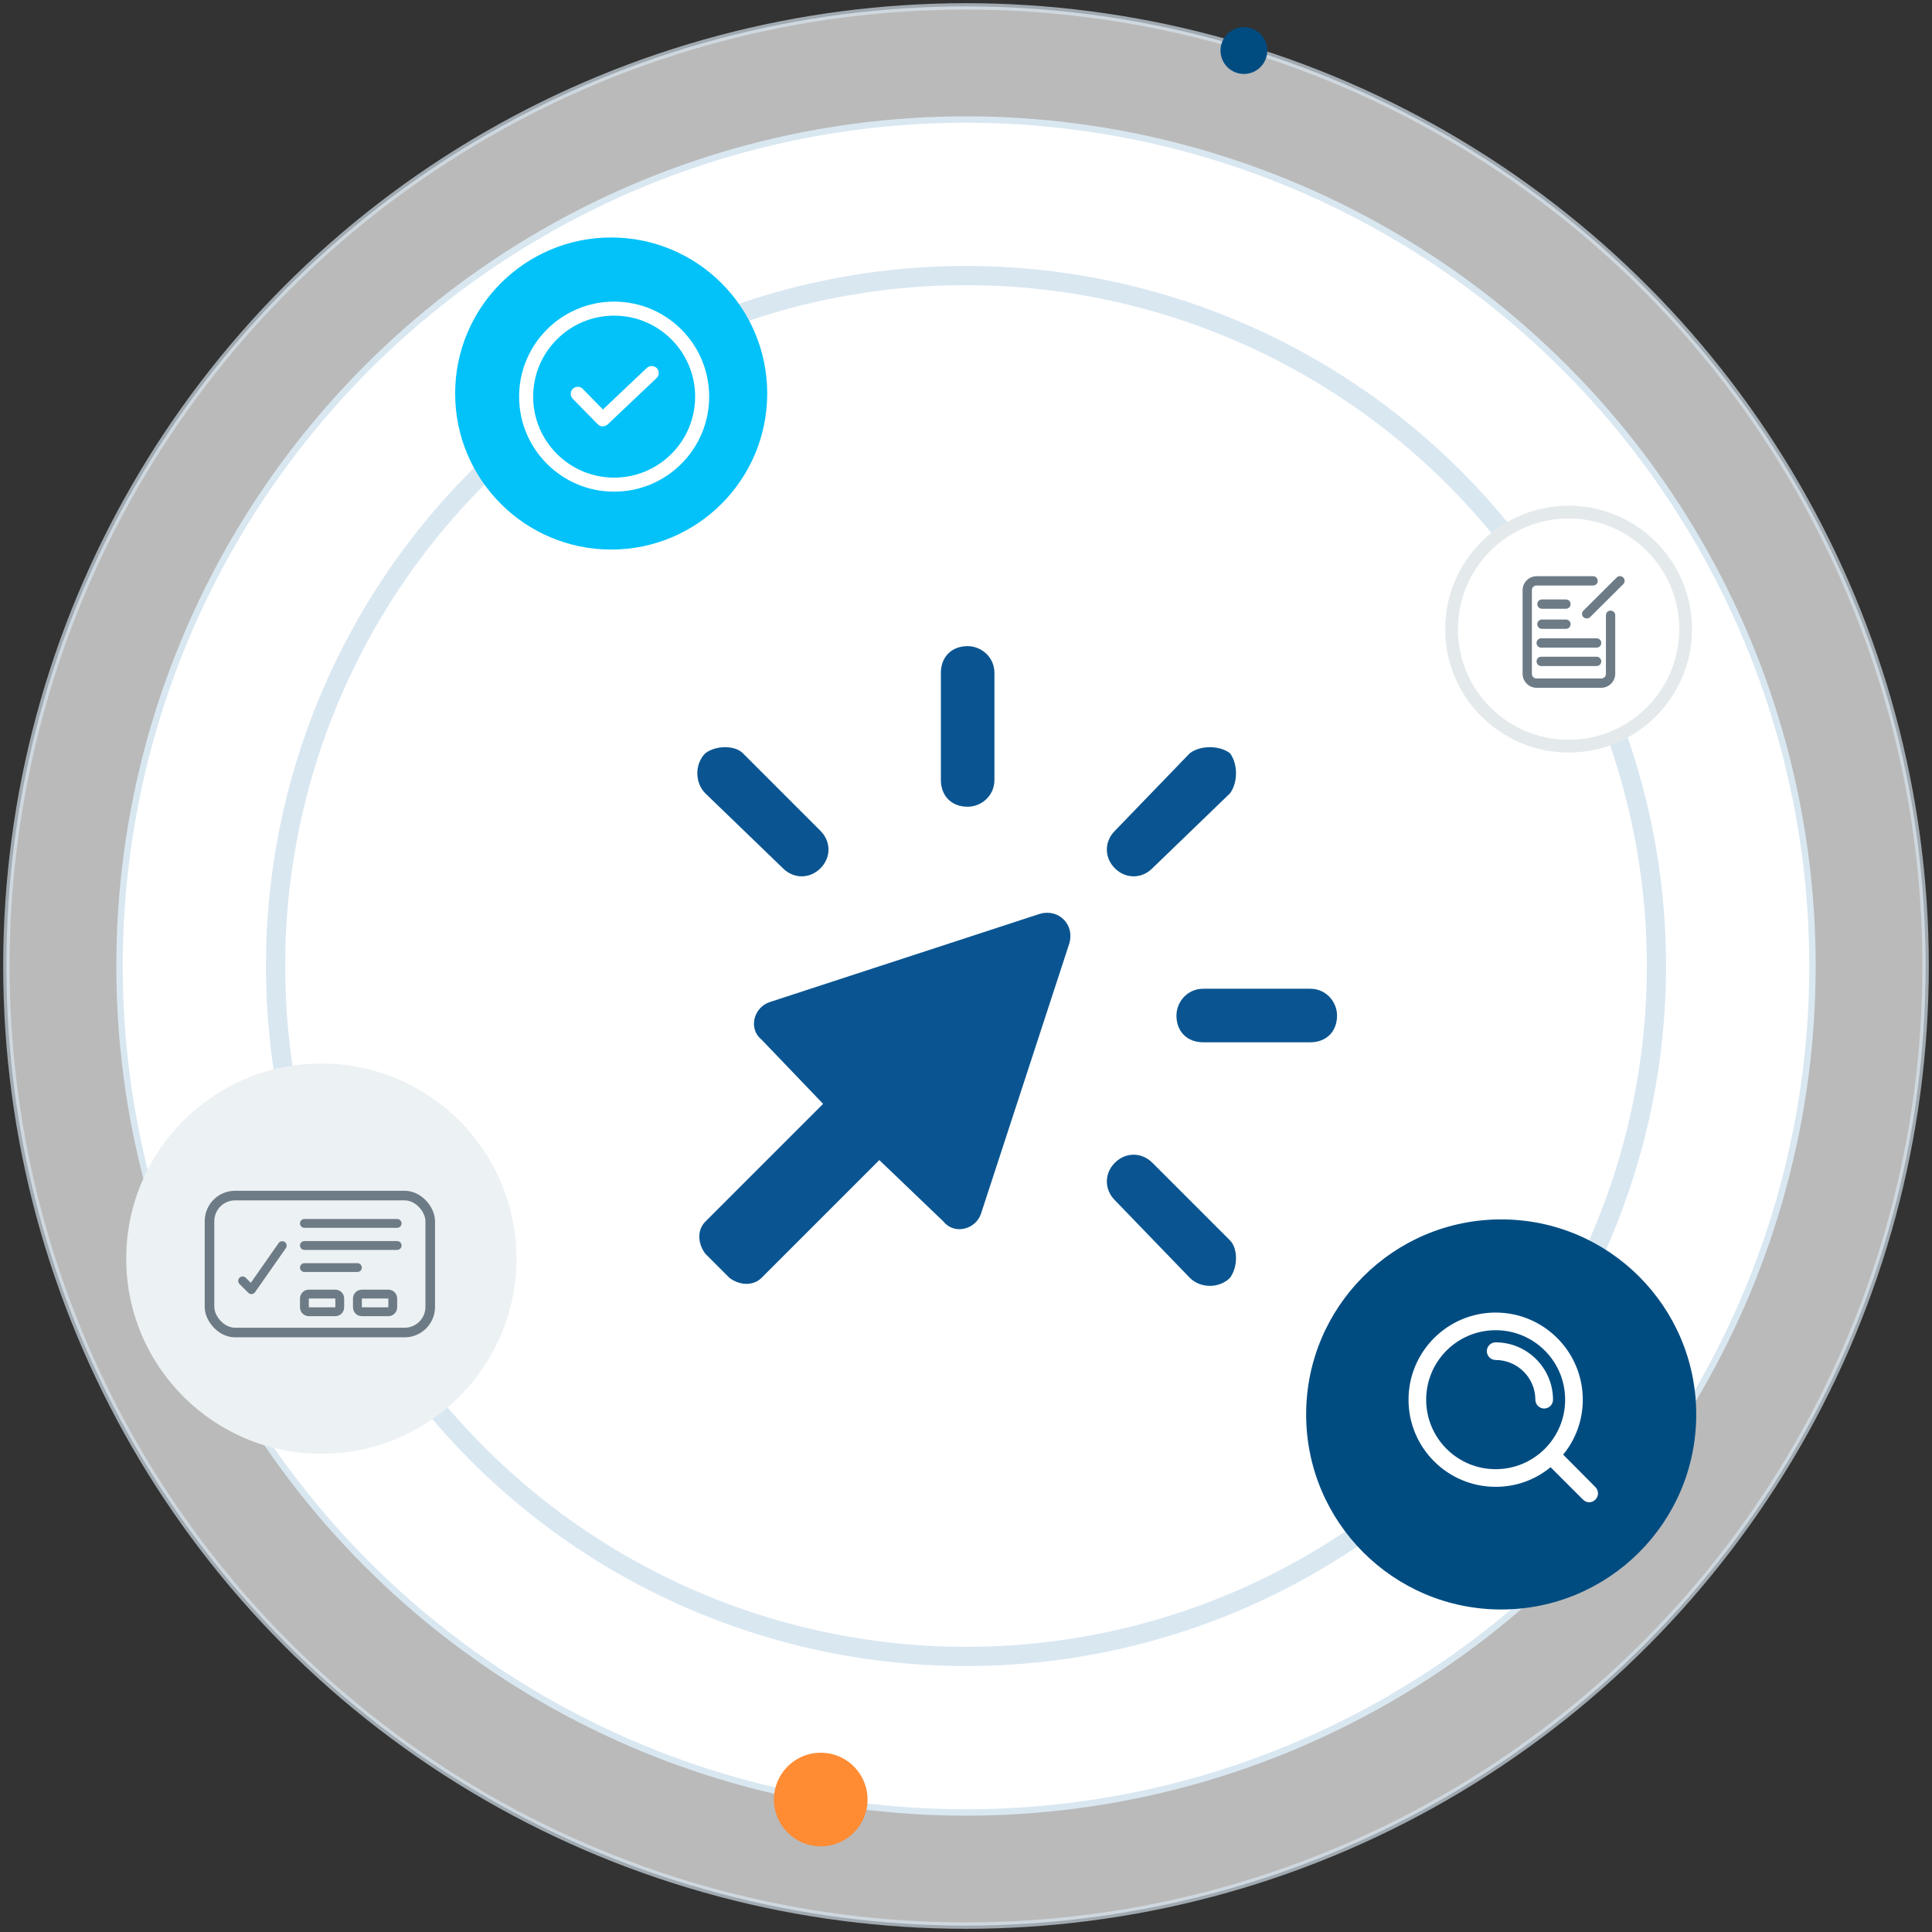 <svg xmlns="http://www.w3.org/2000/svg" xmlns:xlink="http://www.w3.org/1999/xlink" width="302" height="302" viewBox="0 0 302 302">
    <rect x="0" y="0" width="302" height="302" fill="#333333" stroke="none"/>
    <defs>
        <circle id="qimppjcf8a" cx="150" cy="150" r="132.317"/>
        <circle id="49gvtk7dsb" cx="150" cy="150" r="107.927"/>
    </defs>
    <g fill="none" fill-rule="evenodd">
        <g>
            <g>
                <g transform="translate(-190 -813) translate(191 814)">
                    <g>
                        <circle cx="150" cy="150" r="150" fill="#FFF" stroke="#D9E7F1" opacity=".664"/>
                        <use fill="#FFF" stroke="#D9E7F1" opacity=".8" xlink:href="#qimppjcf8a"/>
                        <use fill="#FFF" stroke="#D9E7F1" stroke-width="3" xlink:href="#49gvtk7dsb"/>
                    </g>
                    <circle cx="127.293" cy="280.293" r="7.317" fill="#FF8B33"/>
                    <g transform="translate(17.902 165.244)">
                        <circle cx="31.329" cy="30.5" r="30.5" fill="#ECF1F3"/>
                        <g transform="translate(13.098 19.756)">
                            <g fill="#6D7B86" fill-rule="nonzero">
                                <path d="M11.323 15.19h4.143c.763 0 1.381-.618 1.381-1.381v-1.38c0-.764-.618-1.382-1.38-1.382h-4.144c-.762 0-1.38.618-1.38 1.381v1.381c0 .763.618 1.38 1.38 1.38zm0-2.762h4.143v1.381h-4.143v-1.38zM23.751 11.047H19.61c-.763 0-1.381.618-1.381 1.381v1.381c0 .763.618 1.38 1.38 1.38h4.143c.763 0 1.381-.617 1.381-1.38v-1.38c0-.764-.618-1.382-1.38-1.382zM19.61 13.81v-1.38h4.142v1.38H19.61zM10.633 1.38h14.5c.38 0 .69-.308.69-.69 0-.38-.31-.69-.69-.69h-14.5c-.381 0-.69.31-.69.69 0 .382.309.69.69.69zM10.633 4.833h14.5c.38 0 .69-.309.69-.69 0-.382-.31-.69-.69-.69h-14.5c-.381 0-.69.308-.69.69 0 .381.309.69.69.69zM10.633 8.285h8.285c.382 0 .69-.309.69-.69 0-.381-.308-.69-.69-.69h-8.285c-.381 0-.69.309-.69.69 0 .381.309.69.69.69zM6.615 3.747l-4.361 6.23-.8-.799c-.27-.262-.7-.258-.967.009-.266.266-.27.697-.009.967l1.381 1.381c.13.13.305.203.489.203h.06c.203-.018.388-.125.505-.292L7.746 4.54c.205-.312.124-.73-.181-.944-.306-.214-.727-.146-.95.153v-.003z" transform="translate(4.95 4.547)"/>
                            </g>
                            <rect width="34.5" height="21.409" x=".75" y=".885" stroke="#6D7B86" stroke-width="1.5" rx="4"/>
                        </g>
                    </g>
                    <circle cx="193.439" cy="6.902" r="3.659" fill="#004C81"/>
                    <g transform="translate(225.902 79.049)">
                        <circle cx="18.293" cy="18.293" r="18.293" fill="#FFF" stroke="#E4EAEC" stroke-width="2"/>
                        <g fill="#6D7B86" fill-rule="nonzero">
                            <path d="M11.75.797c0 .406-.32.726-.727.726H2.186c-.407 0-.727.32-.727.727v13.081c0 .407.32.727.727.727h10.116c.407 0 .727-.32.727-.727V6.174c0-.407.32-.726.727-.726s.727.32.727.726v9.157c0 1.192-.989 2.18-2.18 2.18H2.185c-1.192 0-2.18-.988-2.18-2.18V2.25c0-1.192.988-2.18 2.18-2.18h8.837c.407 0 .727.32.727.727zm-8.72 4.36h3.75c.406 0 .726-.32.726-.727s-.32-.727-.727-.727H3.03c-.407 0-.727.32-.727.727s.32.727.727.727zm0 3.14h3.75c.406 0 .726-.32.726-.727s-.32-.727-.727-.727H3.03c-.407 0-.727.32-.727.727s.32.727.727.727zm8.546 1.482H2.913c-.407 0-.727.32-.727.727s.32.727.727.727h8.663c.407 0 .726-.32.726-.727s-.32-.727-.726-.727zm0 2.878H2.913c-.407 0-.727.32-.727.727s.32.726.727.726h8.663c.407 0 .726-.32.726-.726 0-.407-.32-.727-.726-.727zM15.733.273c-.291-.29-.756-.29-1.018 0L9.512 5.448c-.291.29-.291.755 0 1.017.145.145.32.204.523.204.174 0 .378-.059.523-.204l5.175-5.145c.29-.29.29-.756 0-1.047z" transform="translate(11.098 9.951)"/>
                        </g>
                    </g>
                </g>
                <g fill="#0A5591">
                    <path d="M34.728 80.753c1.674 1.674 1.674 4.184 0 5.858L23.013 98.745c-1.674 1.673-4.603 1.673-6.277 0-1.255-1.674-1.255-4.603 0-5.858L28.87 80.753c1.674-1.674 4.184-1.674 5.858 0zm11.716-38.912l42.259 13.808c2.51.836 3.347 4.184 1.255 5.857l-9.623 10.042 18.41 18.41c1.255 1.255 1.255 3.347 0 5.021l-3.766 3.766c-1.674 1.255-3.766 1.255-5.02 0l-18.41-18.41-10.043 9.623c-1.673 2.092-5.02 1.255-5.857-1.255L41.84 46.443c-.837-2.928 1.674-5.439 4.603-4.602zM20.92 53.556c2.51 0 4.184 2.093 4.184 4.185 0 2.51-1.674 4.184-4.184 4.184H4.184C1.674 61.925 0 60.25 0 57.74c0-2.092 1.674-4.185 4.184-4.185h16.737zm2.092-36.82L34.728 28.87c1.674 1.674 1.674 4.184 0 5.858-1.674 1.674-4.184 1.674-5.858 0L16.736 23.013c-1.255-1.674-1.255-4.603 0-6.277 1.674-1.255 4.603-1.255 6.277 0zm75.732 0c1.673 1.674 1.673 4.603 0 6.277L86.61 34.728c-1.674 1.674-4.184 1.674-5.858 0-1.674-1.674-1.674-4.184 0-5.858l12.134-12.134c1.255-1.255 4.184-1.255 5.858 0zM57.74 0c2.51 0 4.184 1.674 4.184 4.184v16.737c0 2.51-1.674 4.184-4.184 4.184-2.092 0-4.185-1.674-4.185-4.184V4.184C53.556 1.674 55.65 0 57.741 0z" transform="translate(-190 -813) translate(191 814) matrix(-1 0 0 1 208 100)"/>
                </g>
                <g transform="translate(-190 -813) translate(191 814) translate(70.146 36.122)">
                    <circle cx="24.39" cy="24.39" r="24.39" fill="#02C2F9"/>
                    <g fill="#FFF" fill-rule="nonzero">
                        <path d="M15 .146C6.797.146.146 6.796.146 15c0 8.203 6.65 14.854 14.854 14.854 8.203 0 14.854-6.65 14.854-14.854C29.854 6.797 23.204.146 15 .146zm0 27.513C8.009 27.659 2.341 21.99 2.341 15 2.341 8.009 8.01 2.341 15 2.341c6.991 0 12.659 5.668 12.659 12.659 0 6.991-5.668 12.659-12.659 12.659z" transform="translate(9.854 9.878)"/>
                        <path d="M20.122 10.5l-6.878 6.512-3.146-3.22c-.275-.28-.678-.394-1.06-.296-.38.097-.68.39-.786.768-.106.378-.002.784.272 1.065l3.915 3.988c.195.218.476.339.768.33.282-.008.553-.112.769-.293l7.646-7.244c.44-.407.472-1.09.073-1.537-.42-.444-1.114-.476-1.573-.073z" transform="translate(9.854 9.878)"/>
                    </g>
                </g>
                <g transform="translate(-190 -813) translate(191 814) translate(203.17 189.61)">
                    <circle cx="30.488" cy="30.488" r="30.488" fill="#004C81"/>
                    <g fill="#FFF" fill-rule="nonzero">
                        <path d="M13.793.172C6.276.172.173 6.276.173 13.793s6.103 13.62 13.62 13.62c3.276 0 6.241-1.137 8.586-3.068l5.07 5.069c.275.276.62.414.965.414s.69-.138.965-.414c.552-.552.552-1.414 0-1.966l-5.034-5.069c1.93-2.345 3.069-5.345 3.069-8.586 0-7.517-6.104-13.62-13.62-13.62zM2.931 13.793c0-6 4.862-10.862 10.862-10.862s10.862 4.862 10.862 10.862-4.862 10.862-10.862 10.862S2.931 19.793 2.931 13.793z" transform="translate(15.83 14.39)"/>
                        <path d="M22.759 13.793c0-4.93-4.035-8.965-8.966-8.965-.759 0-1.38.62-1.38 1.379s.621 1.38 1.38 1.38c3.414 0 6.207 2.792 6.207 6.206 0 .759.62 1.38 1.38 1.38.758 0 1.379-.621 1.379-1.38z" transform="translate(15.83 14.39)"/>
                    </g>
                </g>
            </g>
        </g>
    </g>
</svg>
